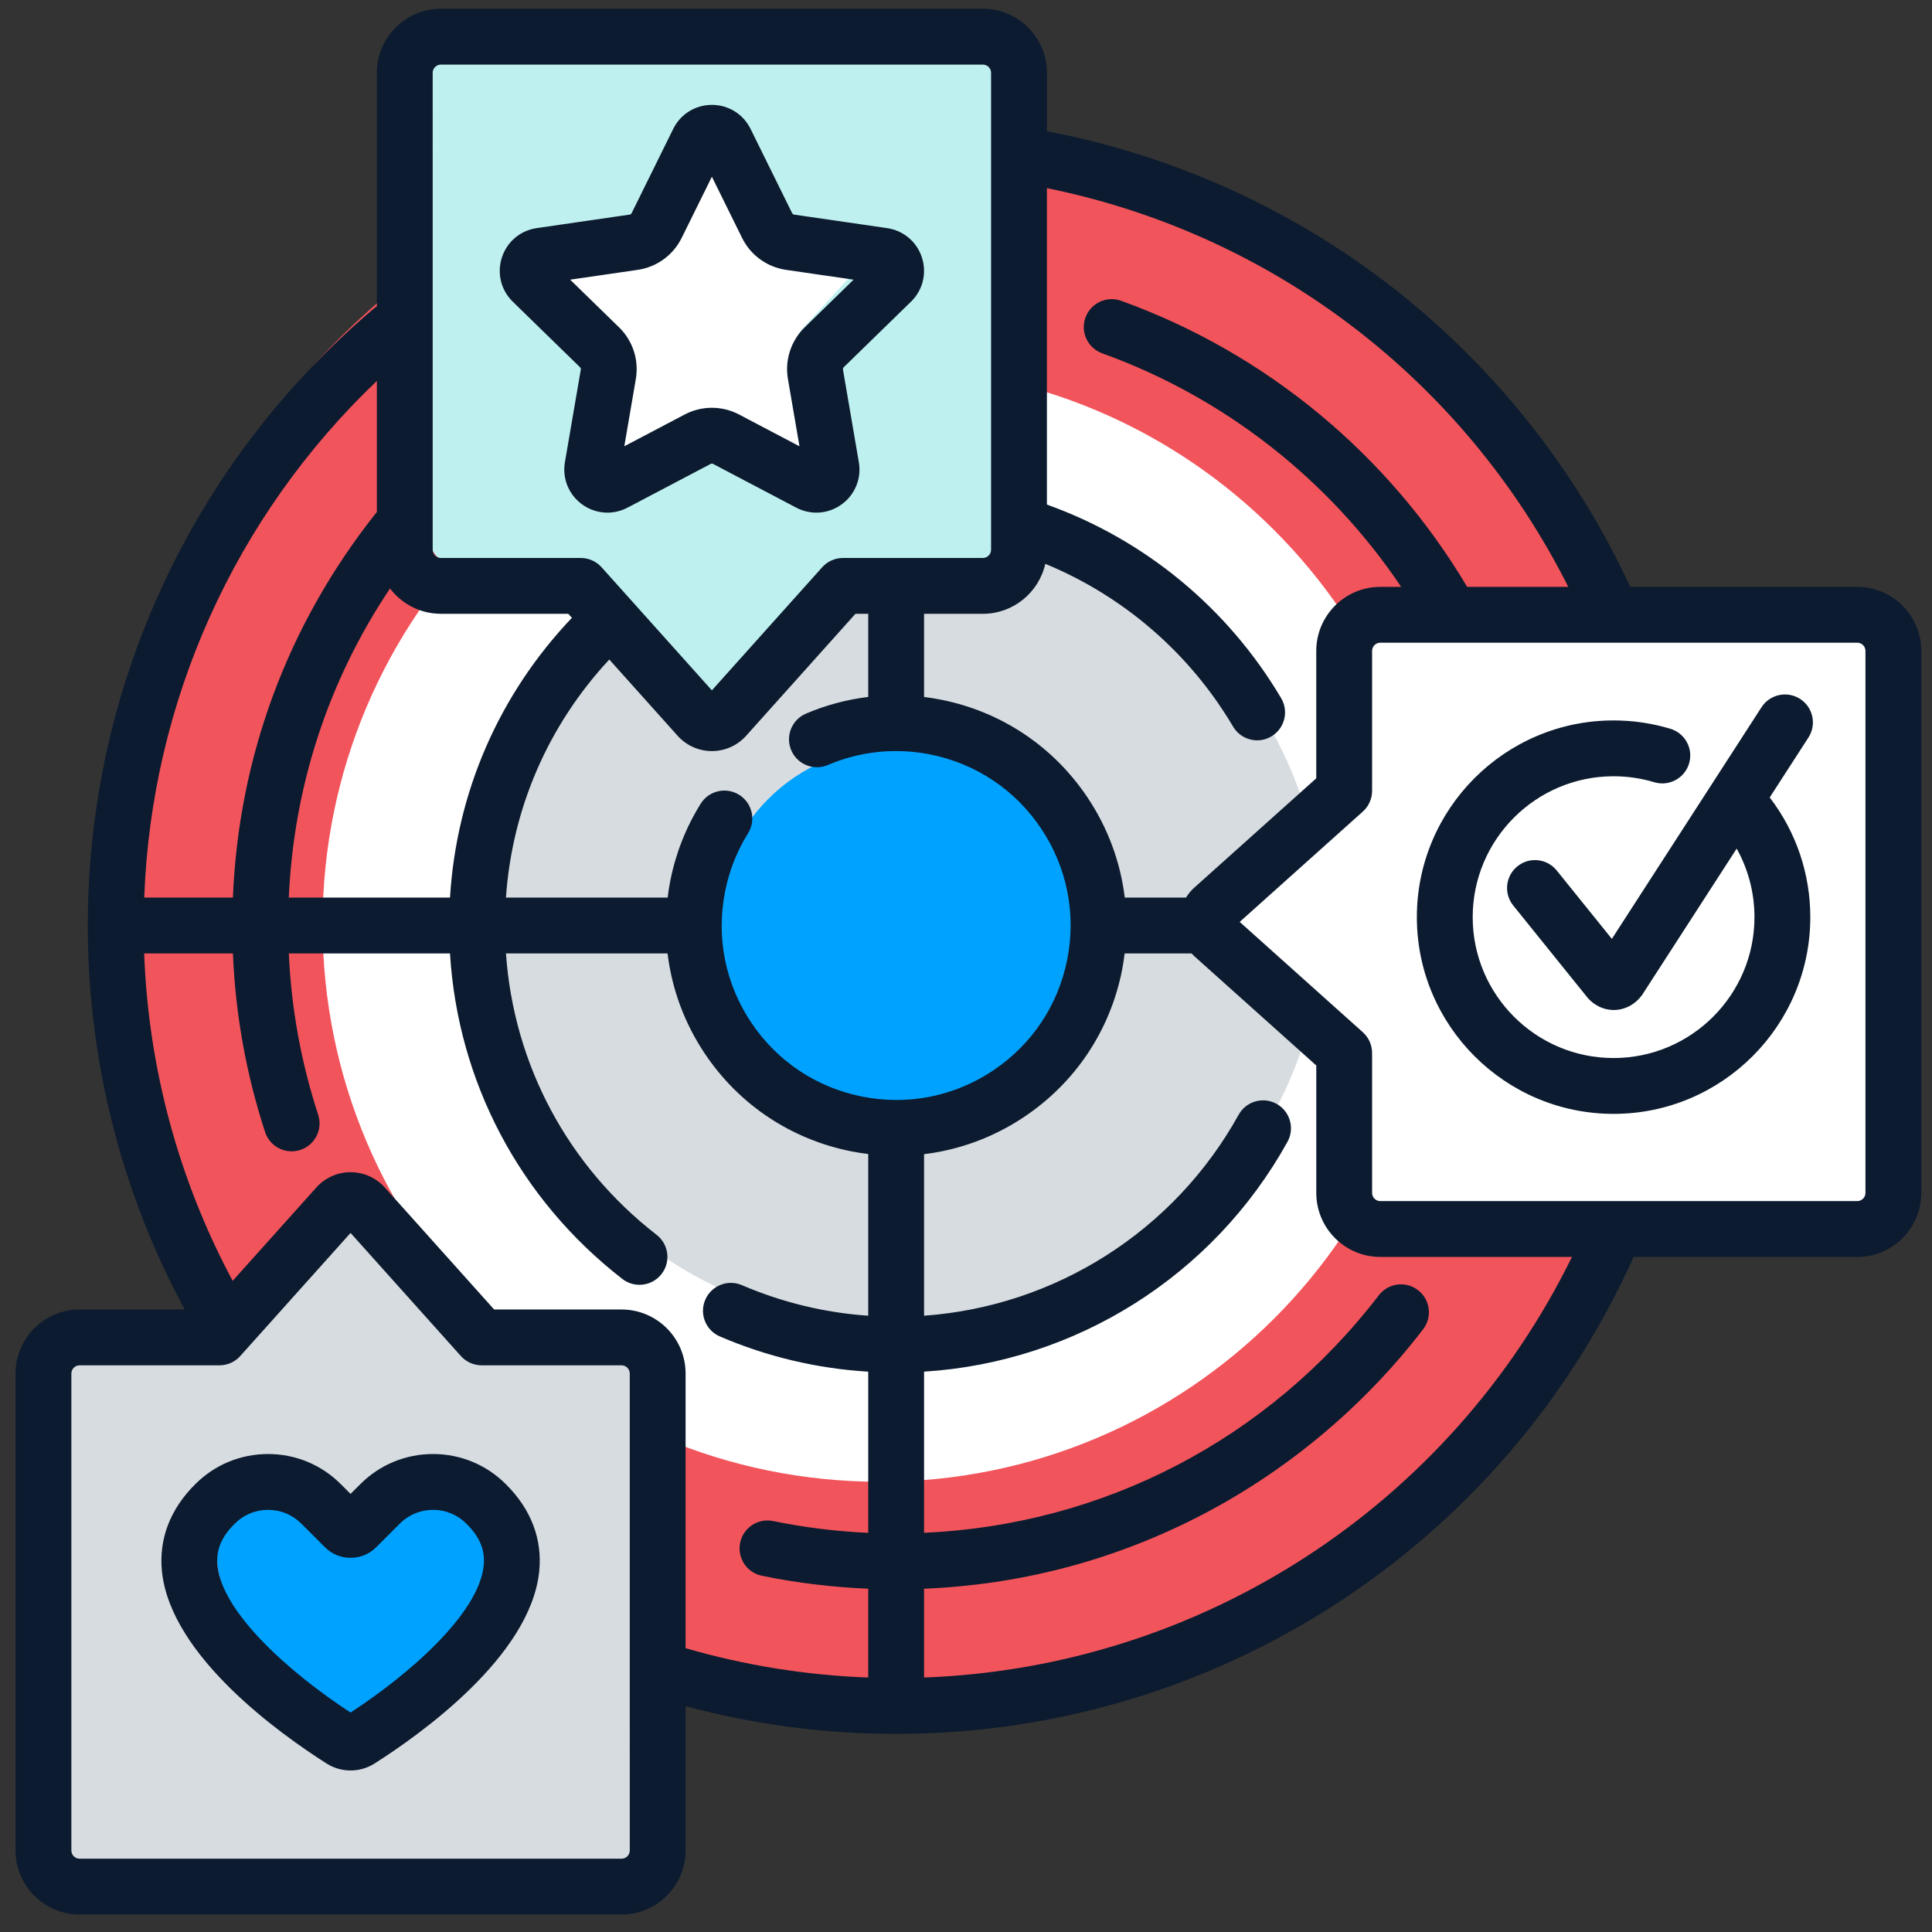 <svg width="102" height="102" viewBox="0 0 102 102" fill="none" xmlns="http://www.w3.org/2000/svg">
<rect x="0" y="0" width="102" height="102" fill="#333333" stroke="none"/>
<g id="goals (1)">
<path id="Path 1" d="M87.191 48.36C87.191 71.736 68.876 90.686 46.283 90.686C23.69 90.686 5.375 71.736 5.375 48.36C5.375 24.983 23.69 6.033 46.283 6.033C68.876 6.033 87.191 24.983 87.191 48.36Z" fill="#F2545B"/>
<path id="Path 3" d="M75.892 48.799C75.892 65.053 62.715 78.23 46.461 78.23C30.207 78.23 17.031 65.053 17.031 48.799C17.031 32.546 30.208 19.369 46.462 19.369C62.715 19.369 75.892 32.546 75.892 48.799Z" fill="white"/>
<path id="Path 4" d="M69.801 48.759C69.801 60.582 59.889 70.166 47.662 70.166C35.435 70.166 25.523 60.582 25.523 48.759C25.523 36.936 35.435 27.352 47.662 27.352C59.889 27.352 69.801 36.936 69.801 48.759Z" fill="#D7DCE0"/>
<path id="Path 5" d="M56.548 48.8C56.548 53.971 52.356 58.164 47.184 58.164C42.013 58.164 37.82 53.971 37.82 48.8C37.82 43.628 42.013 39.435 47.184 39.435C52.356 39.435 56.548 43.628 56.548 48.8Z" fill="#00A2FF"/>
<path id="Path 7" d="M100.145 34.114V62.63C100.145 63.68 99.295 64.531 98.247 64.531H73.196C72.147 64.531 71.298 63.68 71.298 62.63V55.27L64.402 49.08C63.981 48.702 63.981 48.042 64.402 47.664L71.298 41.474V34.114C71.298 33.064 72.147 32.213 73.196 32.213H98.247C99.295 32.213 100.145 33.064 100.145 34.114Z" fill="white"/>
<path id="Path 10" d="M32.312 99.378H4.4C3.372 99.378 2.539 98.557 2.539 97.544V73.335C2.539 72.322 3.372 71.501 4.4 71.501H11.604L17.663 64.836C18.033 64.43 18.679 64.43 19.049 64.836L25.108 71.501H32.312C33.34 71.501 34.173 72.322 34.173 73.335V97.544C34.173 98.557 33.34 99.378 32.312 99.378Z" fill="#D7DCE0"/>
<path id="Path 12" d="M19.339 90.566C19.086 90.727 18.764 90.727 18.511 90.566C16.549 89.32 8.454 83.78 12.652 79.64C14.008 78.284 16.206 78.284 17.561 79.64L18.652 80.731C18.803 80.881 19.047 80.881 19.198 80.731L20.289 79.64C21.644 78.284 23.842 78.284 25.198 79.64C29.397 83.78 21.301 89.32 19.339 90.566Z" fill="#00A2FF"/>
<path id="Path 13" d="M53.28 3.612V28.117C53.28 29.142 52.472 29.974 51.474 29.974H44.482L38.602 36.719C38.243 37.131 37.615 37.131 37.257 36.719L31.376 29.974H24.384C23.387 29.974 22.578 29.142 22.578 28.117V3.612C22.578 2.587 23.387 1.756 24.384 1.756H51.474C52.472 1.756 53.28 2.587 53.28 3.612Z" fill="#BEF0EF"/>
<path id="Path 15" d="M37.814 6.644L39.739 11.021C39.944 11.488 40.341 11.812 40.8 11.887L45.104 12.589C45.682 12.683 45.913 13.48 45.495 13.938L42.38 17.345C42.048 17.709 41.897 18.232 41.975 18.745L42.71 23.557C42.809 24.203 42.205 24.695 41.688 24.39L37.838 22.119C37.427 21.877 36.937 21.877 36.526 22.119L32.677 24.39C32.16 24.695 31.555 24.203 31.654 23.557L32.389 18.745C32.468 18.232 32.316 17.709 31.984 17.345L28.87 13.938C28.452 13.48 28.682 12.683 29.26 12.589L33.564 11.887C34.023 11.812 34.42 11.488 34.626 11.021L36.55 6.644C36.809 6.056 37.556 6.056 37.814 6.644Z" fill="white"/>
<path id="Path 16" d="M30.625 19.391C30.657 19.422 30.671 19.467 30.664 19.51L29.825 24.4C29.677 25.261 30.025 26.115 30.731 26.628C31.131 26.918 31.598 27.065 32.068 27.065C32.43 27.065 32.794 26.978 33.13 26.801L37.521 24.492C37.56 24.472 37.607 24.472 37.646 24.492L42.038 26.801C42.811 27.208 43.73 27.141 44.436 26.628C45.143 26.115 45.49 25.261 45.342 24.4L44.504 19.51C44.496 19.466 44.511 19.422 44.542 19.391L48.095 15.928C48.721 15.319 48.942 14.424 48.672 13.594C48.402 12.763 47.697 12.169 46.833 12.043L41.923 11.33C41.879 11.323 41.842 11.296 41.822 11.256L39.627 6.807C39.24 6.024 38.458 5.537 37.584 5.537C36.711 5.537 35.928 6.024 35.542 6.807L33.346 11.256C33.327 11.296 33.289 11.323 33.245 11.33L28.335 12.043C27.471 12.169 26.766 12.763 26.497 13.594C26.227 14.424 26.448 15.319 27.073 15.928L30.625 19.391ZM33.668 14.247C34.672 14.101 35.54 13.471 35.989 12.561L37.584 9.33L39.179 12.561C39.628 13.471 40.495 14.101 41.499 14.247L45.066 14.765L42.485 17.281C41.759 17.989 41.427 19.009 41.599 20.008L42.208 23.561L39.018 21.883C38.12 21.411 37.048 21.411 36.15 21.883L32.96 23.561L33.569 20.008C33.741 19.009 33.41 17.989 32.683 17.281L30.102 14.765L33.668 14.247ZM22.864 76.765C21.413 76.765 20.048 77.33 19.022 78.356L18.508 78.87L17.995 78.357C16.969 77.33 15.604 76.765 14.153 76.765C12.702 76.765 11.337 77.33 10.318 78.349C8.98 79.669 8.369 81.272 8.552 82.986C9.028 87.441 14.791 91.548 17.246 93.107C17.63 93.35 18.069 93.472 18.509 93.472C18.948 93.472 19.387 93.35 19.77 93.107C22.226 91.548 27.989 87.441 28.465 82.986C28.648 81.273 28.038 79.671 26.702 78.353C25.676 77.329 24.313 76.765 22.864 76.765ZM25.534 82.673C25.265 85.187 21.653 88.362 18.508 90.414C15.364 88.362 11.752 85.188 11.483 82.672C11.395 81.85 11.683 81.143 12.395 80.441C12.865 79.971 13.489 79.713 14.153 79.713C14.817 79.713 15.441 79.971 15.911 80.441L17.155 81.685C17.516 82.047 17.997 82.246 18.509 82.246C19.02 82.246 19.501 82.046 19.862 81.685L21.107 80.441C21.576 79.971 22.2 79.713 22.864 79.713C23.528 79.713 24.153 79.971 24.622 80.441C24.625 80.443 24.627 80.446 24.63 80.448C25.334 81.143 25.622 81.85 25.534 82.673ZM98.053 30.984H86.069C83.236 24.855 78.942 19.425 73.606 15.245C68.249 11.05 61.929 8.19 55.272 6.931V3.844C55.272 1.98 53.755 0.463 51.891 0.463H23.277C21.413 0.463 19.896 1.98 19.896 3.844V16.18C19.832 16.218 19.77 16.261 19.712 16.311C10.13 24.442 4.635 36.307 4.635 48.862C4.635 55.965 6.4 62.933 9.751 69.135H4.202C2.337 69.135 0.82 70.652 0.82 72.516V97.696C0.82 99.56 2.337 101.077 4.202 101.077H32.815C34.679 101.077 36.196 99.56 36.196 97.696V90.077C39.806 91.048 43.538 91.54 47.312 91.54C64.154 91.54 79.358 81.68 86.248 66.36H98.053C99.918 66.36 101.435 64.843 101.435 62.978V34.365C101.435 32.501 99.918 30.984 98.053 30.984ZM82.798 30.984H77.459C73.302 23.989 66.831 18.633 59.192 15.881C58.426 15.605 57.582 16.002 57.306 16.768C57.03 17.534 57.427 18.378 58.193 18.654C64.631 20.974 70.166 25.313 73.975 30.984H72.874C71.009 30.984 69.492 32.501 69.492 34.365V41.092L63.051 46.864C62.879 47.018 62.734 47.196 62.614 47.389H59.382C59.155 45.518 58.493 43.713 57.415 42.102C55.609 39.404 52.861 37.57 49.676 36.939C49.38 36.88 49.083 36.833 48.786 36.796V32.406H51.891C53.499 32.406 54.847 31.275 55.187 29.768C59.318 31.471 62.803 34.477 65.102 38.362C65.377 38.827 65.868 39.086 66.372 39.086C66.627 39.086 66.885 39.02 67.121 38.88C67.821 38.466 68.053 37.562 67.639 36.861C64.822 32.101 60.448 28.492 55.272 26.639V9.933C67.223 12.356 77.311 20.083 82.798 30.984ZM47.359 58.073C47.343 58.073 47.328 58.071 47.312 58.071C47.301 58.071 47.29 58.072 47.279 58.073C46.695 58.069 46.108 58.011 45.522 57.895C43.109 57.417 41.027 56.028 39.66 53.984C38.292 51.94 37.801 49.485 38.28 47.072C38.498 45.971 38.907 44.935 39.494 43.992C39.925 43.301 39.714 42.392 39.023 41.961C38.331 41.531 37.423 41.742 36.992 42.433C36.216 43.679 35.676 45.048 35.388 46.499C35.329 46.795 35.285 47.092 35.249 47.389H26.711C27.039 42.675 28.941 38.289 32.167 34.819L35.776 38.846C36.236 39.36 36.895 39.654 37.584 39.654C38.273 39.654 38.932 39.36 39.392 38.846L45.164 32.405H45.839V36.794C44.714 36.931 43.609 37.225 42.551 37.676C41.802 37.996 41.454 38.862 41.774 39.611C42.093 40.359 42.959 40.707 43.708 40.388C45.412 39.66 47.277 39.468 49.103 39.829C51.516 40.308 53.598 41.697 54.965 43.741C56.333 45.785 56.824 48.24 56.345 50.652C55.867 53.065 54.478 55.147 52.434 56.515C50.908 57.536 49.154 58.068 47.359 58.073ZM15.247 47.389C15.508 41.504 17.336 35.931 20.591 31.069C21.209 31.879 22.182 32.405 23.277 32.405H30.004L30.194 32.617C26.345 36.663 24.096 41.832 23.758 47.389H15.247ZM22.843 3.844C22.843 3.605 23.038 3.411 23.277 3.411H51.891C52.13 3.411 52.324 3.605 52.324 3.844V29.024C52.324 29.263 52.13 29.458 51.891 29.458H44.505C44.087 29.458 43.687 29.636 43.408 29.948L37.584 36.447L31.76 29.948C31.48 29.636 31.081 29.458 30.662 29.458H23.277C23.038 29.458 22.844 29.263 22.844 29.024L22.843 3.844ZM19.896 20.111V27.041C19.861 27.077 19.828 27.115 19.796 27.155C15.174 33.006 12.597 39.974 12.296 47.389H7.614C7.996 37.021 12.399 27.26 19.896 20.111ZM33.249 97.696C33.249 97.935 33.054 98.13 32.815 98.13H4.202C3.963 98.13 3.768 97.935 3.768 97.696V72.516C3.768 72.277 3.963 72.082 4.202 72.082H11.587C12.006 72.082 12.405 71.904 12.684 71.592L18.508 65.093L24.332 71.592C24.612 71.904 25.011 72.082 25.43 72.082H32.815C33.054 72.082 33.248 72.277 33.248 72.516L33.249 97.696ZM32.815 69.135H26.088L20.316 62.694C19.857 62.18 19.198 61.886 18.508 61.886C17.819 61.886 17.16 62.18 16.701 62.694L12.284 67.622C9.435 62.309 7.835 56.394 7.611 50.336H12.297C12.43 53.556 13 56.722 13.996 59.768C14.2 60.39 14.777 60.784 15.397 60.784C15.549 60.784 15.703 60.761 15.855 60.711C16.629 60.458 17.051 59.626 16.798 58.852C15.898 56.102 15.379 53.244 15.248 50.336H23.757C24.172 57.116 27.436 63.316 32.859 67.523C33.128 67.731 33.446 67.832 33.762 67.832C34.202 67.832 34.637 67.636 34.927 67.261C35.426 66.618 35.309 65.692 34.666 65.193C29.968 61.55 27.122 56.197 26.712 50.336H35.243C35.47 52.207 36.131 54.012 37.209 55.623C39.015 58.322 41.764 60.155 44.949 60.786C45.245 60.845 45.542 60.889 45.838 60.926V69.464C43.532 69.303 41.294 68.762 39.17 67.85C38.422 67.529 37.555 67.874 37.234 68.622C36.912 69.37 37.258 70.237 38.006 70.558C40.501 71.63 43.129 72.252 45.838 72.417V80.927C44.145 80.85 42.462 80.642 40.816 80.304C40.018 80.14 39.239 80.654 39.076 81.451C38.912 82.249 39.425 83.028 40.223 83.192C42.063 83.57 43.946 83.797 45.838 83.876V88.564C42.559 88.445 39.325 87.925 36.196 87.015V72.516C36.197 70.652 34.679 69.135 32.815 69.135ZM48.786 88.564V83.876C53.796 83.672 58.596 82.431 63.074 80.173C67.76 77.81 71.93 74.353 75.134 70.178C75.63 69.532 75.508 68.607 74.862 68.112C74.216 67.616 73.291 67.738 72.796 68.384C66.963 75.985 58.277 80.5 48.786 80.925V72.416C56.792 71.915 64.05 67.363 67.972 60.282C68.367 59.569 68.109 58.672 67.397 58.278C66.685 57.883 65.788 58.141 65.394 58.853C61.991 64.998 55.72 68.967 48.786 69.463V60.934C50.657 60.707 52.462 60.044 54.073 58.965C56.772 57.16 58.605 54.411 59.237 51.226C59.295 50.929 59.339 50.633 59.376 50.336H62.907C62.954 50.386 63.001 50.434 63.051 50.48L69.493 56.252V62.978C69.493 64.843 71.009 66.36 72.874 66.36H82.991C76.55 79.49 63.428 88.026 48.786 88.564ZM98.487 62.978C98.487 63.218 98.292 63.412 98.053 63.412H72.874C72.634 63.412 72.44 63.218 72.44 62.978V55.593C72.44 55.175 72.262 54.775 71.95 54.496L65.45 48.672L71.95 42.847C72.261 42.568 72.44 42.169 72.44 41.75V34.365C72.44 34.126 72.634 33.931 72.874 33.931H98.053C98.292 33.931 98.487 34.126 98.487 34.365V62.978ZM95.476 38.938L93.432 42.102C94.82 43.909 95.575 46.119 95.575 48.421C95.575 54.148 90.916 58.807 85.189 58.807C79.462 58.807 74.803 54.148 74.803 48.421C74.803 42.694 79.462 38.035 85.189 38.035C86.209 38.035 87.218 38.183 88.187 38.475C88.967 38.709 89.409 39.532 89.174 40.311C88.939 41.091 88.117 41.532 87.338 41.298C86.644 41.089 85.921 40.983 85.189 40.983C81.087 40.983 77.751 44.32 77.751 48.421C77.751 52.523 81.087 55.859 85.189 55.859C89.29 55.859 92.627 52.523 92.627 48.421C92.627 47.139 92.3 45.899 91.688 44.802L86.734 52.469C86.725 52.482 86.717 52.495 86.708 52.508C86.354 53.019 85.79 53.323 85.197 53.323C85.194 53.323 85.191 53.323 85.187 53.323C84.616 53.319 84.074 53.034 83.721 52.556L79.892 47.807C79.381 47.173 79.481 46.246 80.114 45.735C80.748 45.223 81.676 45.323 82.187 45.957L85.098 49.568L93 37.338C93.442 36.655 94.354 36.459 95.038 36.9C95.722 37.342 95.918 38.254 95.476 38.938Z" fill="#0C1B2F"/>
</g>
</svg>

